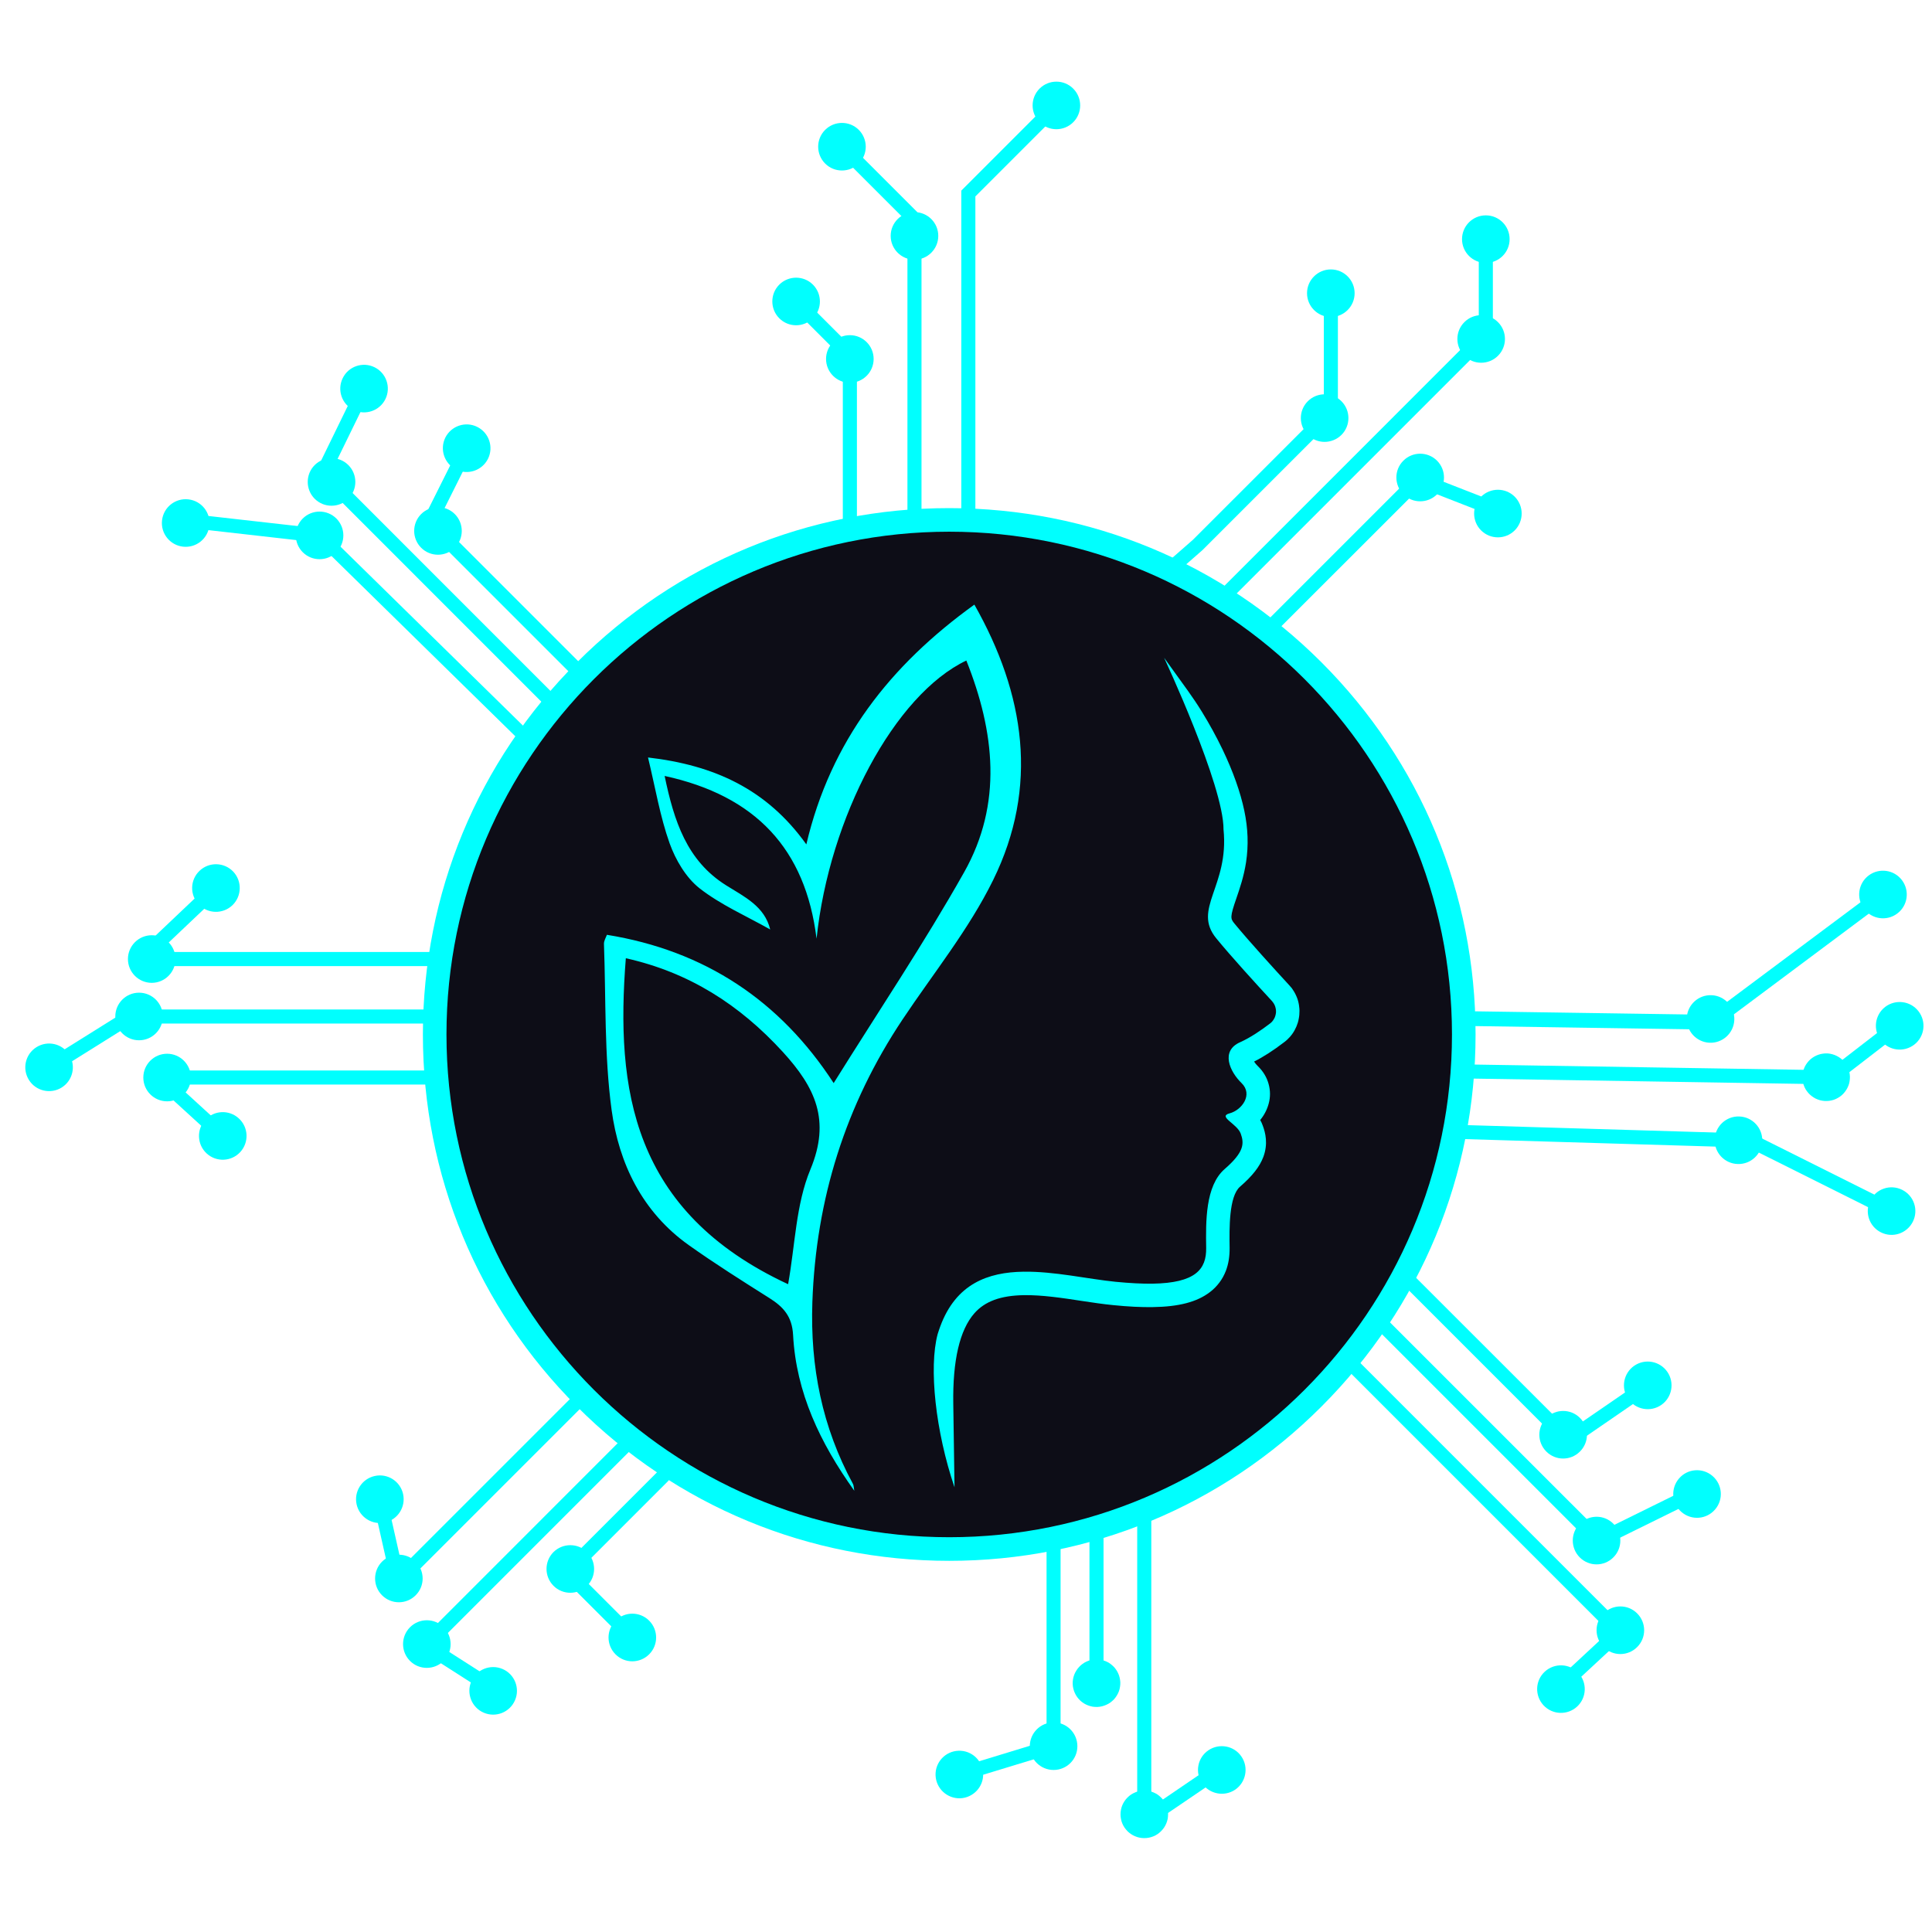<?xml version="1.0" encoding="utf-8"?>
<!-- Generator: Adobe Illustrator 16.0.0, SVG Export Plug-In . SVG Version: 6.00 Build 0)  -->
<!DOCTYPE svg PUBLIC "-//W3C//DTD SVG 1.1//EN" "http://www.w3.org/Graphics/SVG/1.1/DTD/svg11.dtd">
<svg version="1.1" xmlns="http://www.w3.org/2000/svg" xmlns:xlink="http://www.w3.org/1999/xlink" x="0px" y="0px" width="128px"
	 height="128px" viewBox="0 0 128 128" enable-background="new 0 0 128 128" xml:space="preserve">
<g id="Hintergrund" display="none">
	<rect display="inline" fill="#0D0D17" width="130.75" height="131.5"/>
</g>
<g id="Ebene_1">
	<g id="Icon">
		<g id="neurokreis">
			<path fill="#00FFFE" d="M113.238,68.21c0,0-0.01,0.002-0.021,0.002l-15.46-0.231c-0.255-0.003-0.456-0.226-0.453-0.497
				c0.002-0.271,0.21-0.488,0.463-0.481l15.459,0.229c0.257,0.003,0.459,0.227,0.454,0.497c-0.002,0.262-0.197,0.473-0.443,0.482
				H113.238z"/>
			<path fill="#00FFFE" d="M113.257,69.084c0.868,0.039,1.605-0.636,1.645-1.501c0.042-0.872-0.634-1.61-1.5-1.648
				c-0.873-0.04-1.608,0.633-1.649,1.501C111.715,68.305,112.386,69.042,113.257,69.084z"/>
			<path fill="#00FFFE" d="M121.064,71.836h-0.007l-23.723-0.38c-0.258-0.006-0.464-0.214-0.455-0.474
				c0.004-0.255,0.209-0.458,0.463-0.458h0.009l23.72,0.38c0.26,0.006,0.466,0.217,0.461,0.473
				C121.528,71.633,121.32,71.836,121.064,71.836z"/>
			<path fill="#00FFFE" d="M122.354,70.586c0.05,0.089,0.094,0.185,0.128,0.283c0.033,0.099,0.056,0.196,0.067,0.301
				c0.015,0.101,0.018,0.205,0.009,0.309c-0.007,0.102-0.022,0.205-0.047,0.303c-0.028,0.101-0.067,0.197-0.113,0.289
				c-0.048,0.092-0.1,0.181-0.164,0.261c-0.062,0.083-0.134,0.158-0.21,0.227c-0.078,0.068-0.163,0.127-0.254,0.178
				c-0.089,0.051-0.181,0.096-0.28,0.128c-0.099,0.033-0.201,0.053-0.301,0.068c-0.103,0.012-0.205,0.015-0.307,0.009
				c-0.106-0.009-0.207-0.024-0.308-0.051c-0.099-0.027-0.195-0.066-0.29-0.11c-0.089-0.047-0.176-0.101-0.257-0.164
				c-0.087-0.065-0.159-0.134-0.228-0.214c-0.068-0.077-0.125-0.16-0.18-0.25c-0.049-0.089-0.094-0.184-0.125-0.283
				c-0.032-0.098-0.057-0.199-0.07-0.3c-0.012-0.104-0.015-0.205-0.009-0.31c0.009-0.104,0.023-0.205,0.052-0.306
				c0.028-0.099,0.067-0.197,0.108-0.289c0.046-0.092,0.104-0.178,0.164-0.259c0.062-0.083,0.135-0.157,0.21-0.226
				c0.083-0.069,0.164-0.128,0.253-0.179c0.093-0.053,0.188-0.095,0.284-0.127s0.196-0.057,0.302-0.069
				c0.102-0.015,0.203-0.018,0.308-0.012c0.103,0.008,0.204,0.026,0.304,0.054c0.1,0.027,0.196,0.065,0.287,0.11
				c0.094,0.048,0.183,0.101,0.265,0.164c0.081,0.063,0.158,0.134,0.225,0.211C122.244,70.411,122.305,70.497,122.354,70.586z"/>
			<path fill="#00FFFE" d="M115.256,76.013c0,0-0.009,0-0.013,0l-18.721-0.56c-0.255-0.005-0.459-0.22-0.451-0.479
				c0.007-0.252,0.213-0.451,0.465-0.451c0.005,0,0.01,0,0.015,0l18.718,0.559c0.259,0.006,0.461,0.22,0.453,0.479
				C115.713,75.81,115.51,76.013,115.256,76.013z"/>
			<path fill="#00FFFE" d="M115.131,77.119c0.871,0.027,1.596-0.657,1.624-1.526c0.024-0.872-0.659-1.598-1.53-1.624
				c-0.869-0.027-1.595,0.657-1.622,1.529C113.574,76.367,114.26,77.095,115.131,77.119z"/>
			<path fill="#00FFFE" d="M114.087,67.674c-0.142,0-0.282-0.065-0.372-0.188c-0.155-0.205-0.112-0.5,0.092-0.651l11.081-8.27
				c0.207-0.154,0.5-0.109,0.652,0.096c0.158,0.205,0.11,0.5-0.095,0.651l-11.077,8.27
				C114.284,67.642,114.186,67.674,114.087,67.674z"/>
			<path fill="#00FFFE" d="M125.695,60.526c0.699-0.518,0.841-1.508,0.318-2.208c-0.52-0.696-1.506-0.839-2.206-0.318
				c-0.696,0.521-0.839,1.508-0.319,2.207C124.011,60.904,124.999,61.05,125.695,60.526z"/>
			<path fill="#00FFFE" d="M121.677,71.568c-0.138,0-0.277-0.06-0.367-0.182c-0.155-0.202-0.119-0.497,0.083-0.651l4.049-3.129
				c0.203-0.158,0.497-0.12,0.657,0.083c0.155,0.202,0.117,0.497-0.085,0.654l-4.051,3.126
				C121.879,71.536,121.778,71.568,121.677,71.568z"/>
			<path fill="#00FFFE" d="M126.825,69.209c0.688-0.532,0.814-1.52,0.281-2.21c-0.531-0.69-1.522-0.815-2.212-0.286
				c-0.688,0.536-0.815,1.523-0.281,2.213C125.143,69.614,126.131,69.742,126.825,69.209z"/>
			<path fill="#00FFFE" d="M125.391,80.739c-0.068,0-0.141-0.015-0.205-0.051l-9.512-4.753c-0.229-0.115-0.326-0.393-0.205-0.624
				c0.113-0.232,0.394-0.325,0.625-0.208l9.507,4.753c0.23,0.116,0.324,0.396,0.21,0.627
				C125.727,80.644,125.561,80.739,125.391,80.739z"/>
			<path fill="#00FFFE" d="M124.616,81.646c0.778,0.393,1.722,0.075,2.115-0.705c0.39-0.776,0.075-1.722-0.707-2.111
				c-0.775-0.39-1.724-0.075-2.113,0.705C123.522,80.311,123.838,81.26,124.616,81.646z"/>
			<path fill="#00FFFE" d="M81.287,39.961h-0.431c-0.254,0-0.465-0.207-0.465-0.466c0-0.257,0.211-0.466,0.465-0.466h0.048
				l16.954-16.957c0.183-0.183,0.478-0.183,0.661,0c0.183,0.18,0.183,0.477,0,0.658L81.292,39.959L81.287,39.961z"/>
			<path fill="#00FFFE" d="M99.245,23.572c0.616-0.616,0.616-1.614,0-2.229c-0.613-0.616-1.614-0.616-2.227,0
				c-0.617,0.614-0.617,1.612,0,2.229C97.63,24.186,98.631,24.186,99.245,23.572z"/>
			<path fill="#00FFFE" d="M83.906,42.287c-0.121,0-0.244-0.045-0.33-0.137c-0.183-0.181-0.183-0.476,0-0.657l10.242-10.242
				c0.182-0.182,0.478-0.182,0.661,0c0.18,0.182,0.18,0.476,0,0.659L84.233,42.15C84.145,42.242,84.024,42.287,83.906,42.287z"/>
			<path fill="#00FFFE" d="M95.207,32.752c0.615-0.616,0.615-1.614,0-2.231c-0.617-0.616-1.617-0.616-2.231,0
				c-0.62,0.616-0.613,1.614,0,2.231C93.59,33.367,94.59,33.366,95.207,32.752z"/>
			<path fill="#00FFFE" d="M77.456,38.229c-0.128,0-0.256-0.054-0.352-0.158c-0.169-0.196-0.15-0.488,0.043-0.656l1.892-1.657
				l8.448-8.447c0.181-0.182,0.476-0.182,0.657,0c0.179,0.182,0.179,0.477,0,0.659l-8.479,8.477l-1.903,1.666
				c-0.089,0.077-0.199,0.114-0.307,0.114V38.229z"/>
			<path fill="#00FFFE" d="M88.875,28.813c0.615-0.614,0.615-1.614,0-2.23c-0.616-0.615-1.615-0.613-2.229,0
				c-0.617,0.615-0.615,1.615,0,2.23C87.257,29.431,88.255,29.429,88.875,28.813z"/>
			<path fill="#00FFFE" d="M88.171,27.368c-0.259,0-0.464-0.207-0.464-0.466v-7.554c0-0.258,0.205-0.466,0.464-0.466
				c0.261,0,0.468,0.208,0.468,0.466v7.554C88.639,27.161,88.432,27.368,88.171,27.368z"/>
			<path fill="#00FFFE" d="M89.747,19.425c0-0.87-0.705-1.575-1.576-1.575c-0.868,0-1.577,0.707-1.577,1.575
				c0,0.871,0.709,1.578,1.577,1.578C89.042,21.003,89.747,20.295,89.747,19.425z"/>
			<path fill="#00FFFE" d="M98.44,21.713c-0.259,0-0.467-0.208-0.467-0.465v-5.481c0-0.257,0.208-0.465,0.467-0.465
				c0.257,0,0.466,0.208,0.466,0.465v5.481C98.906,21.504,98.698,21.713,98.44,21.713z"/>
			<path fill="#00FFFE" d="M100.016,15.845c0-0.872-0.705-1.577-1.575-1.577c-0.872,0-1.578,0.705-1.578,1.577
				c0,0.869,0.707,1.574,1.578,1.574C99.311,17.419,100.016,16.714,100.016,15.845z"/>
			<path fill="#00FFFE" d="M98.127,33.741c-0.11,0.049-0.239,0.056-0.359,0.008l-3.132-1.223c-0.241-0.093-0.36-0.362-0.265-0.604
				c0.092-0.24,0.362-0.358,0.602-0.265l3.135,1.225c0.238,0.094,0.357,0.362,0.264,0.601
				C98.326,33.605,98.234,33.695,98.127,33.741z"/>
			<path fill="#00FFFE" d="M98.124,35.138c0.617,0.617,1.615,0.617,2.232,0c0.611-0.615,0.611-1.614,0-2.229
				c-0.616-0.615-1.615-0.615-2.232,0C97.511,33.522,97.511,34.522,98.124,35.138z"/>
			<path fill="#00FFFE" d="M60.587,34.98c-0.259,0-0.467-0.207-0.467-0.464V15.548c0-0.258,0.208-0.467,0.467-0.467
				c0.256,0,0.465,0.209,0.465,0.467v18.968C61.052,34.773,60.843,34.98,60.587,34.98z"/>
			<path fill="#00FFFE" d="M62.163,15.627c0-0.872-0.706-1.574-1.576-1.574c-0.872,0-1.577,0.707-1.577,1.574
				c0,0.871,0.705,1.577,1.577,1.577C61.457,17.205,62.163,16.498,62.163,15.627z"/>
			<path fill="#00FFFE" d="M56.304,35.52c-0.256,0-0.465-0.209-0.465-0.465v-11.35c0-0.259,0.209-0.467,0.465-0.467
				c0.257,0,0.469,0.208,0.469,0.467v11.35C56.773,35.31,56.562,35.52,56.304,35.52z"/>
			<path fill="#00FFFE" d="M57.881,23.782c0-0.871-0.705-1.576-1.577-1.576c-0.87,0-1.576,0.707-1.576,1.576
				c0,0.87,0.707,1.578,1.576,1.578C57.176,25.359,57.881,24.652,57.881,23.782z"/>
			<path fill="#00FFFE" d="M64.155,34.507c-0.258,0-0.466-0.21-0.466-0.467V12.628L69.716,6.6c0.181-0.182,0.476-0.182,0.659,0
				c0.182,0.181,0.182,0.476,0,0.658l-5.754,5.754V34.04C64.621,34.297,64.413,34.507,64.155,34.507z"/>
			<path fill="#00FFFE" d="M71.103,8.099c0.615-0.614,0.615-1.612,0-2.228c-0.614-0.616-1.613-0.616-2.229,0
				c-0.614,0.614-0.614,1.612,0,2.228C69.488,8.715,70.486,8.715,71.103,8.099z"/>
			<path fill="#00FFFE" d="M60.425,14.831c-0.117,0-0.237-0.044-0.325-0.138l-4.703-4.7c-0.183-0.182-0.183-0.476,0-0.657
				c0.183-0.183,0.477-0.183,0.659,0l4.7,4.7c0.181,0.183,0.181,0.476,0,0.657C60.667,14.786,60.548,14.831,60.425,14.831z"/>
			<path fill="#00FFFE" d="M56.897,8.604c-0.614-0.614-1.613-0.614-2.229,0c-0.616,0.614-0.616,1.614,0,2.231
				c0.614,0.615,1.614,0.615,2.229,0C57.512,10.22,57.512,9.221,56.897,8.604z"/>
			<path fill="#00FFFE" d="M55.756,23.449c-0.119,0-0.238-0.044-0.329-0.136l-3.065-3.065c-0.181-0.182-0.181-0.477,0-0.659
				c0.182-0.182,0.476-0.182,0.658,0l3.067,3.067c0.182,0.181,0.182,0.475,0,0.657C55.992,23.405,55.875,23.449,55.756,23.449z"/>
			<path fill="#00FFFE" d="M53.859,18.858c-0.614-0.614-1.615-0.614-2.23,0c-0.614,0.614-0.614,1.614,0,2.229
				c0.613,0.617,1.614,0.617,2.23,0C54.475,20.474,54.475,19.476,53.859,18.858z"/>
			<path fill="#00FFFE" d="M28.574,67.811H9.135c-0.257,0-0.465-0.208-0.465-0.467c0-0.256,0.208-0.464,0.465-0.464h19.441
				c0.26,0,0.467,0.208,0.467,0.464c0,0.259-0.207,0.467-0.467,0.467H28.574z"/>
			<path fill="#00FFFE" d="M9.214,65.768c-0.873,0-1.575,0.708-1.575,1.577c0,0.872,0.704,1.576,1.575,1.576
				c0.869,0,1.574-0.705,1.574-1.576C10.788,66.475,10.083,65.768,9.214,65.768z"/>
			<path fill="#00FFFE" d="M28.232,71.854H10.991c-0.259,0-0.465-0.209-0.465-0.464c0-0.259,0.207-0.467,0.465-0.467h17.241
				c0.258,0,0.467,0.208,0.467,0.467C28.7,71.645,28.491,71.854,28.232,71.854z"/>
			<path fill="#00FFFE" d="M11.072,69.813c-0.873,0-1.577,0.708-1.577,1.577c0,0.868,0.707,1.576,1.577,1.576
				c0.869,0,1.575-0.708,1.575-1.576C12.647,70.521,11.94,69.813,11.072,69.813z"/>
			<path fill="#00FFFE" d="M28.471,64.006H9.975c-0.259,0-0.466-0.21-0.466-0.467c0-0.259,0.208-0.467,0.466-0.467h18.496
				c0.258,0,0.468,0.208,0.468,0.467C28.939,63.796,28.729,64.006,28.471,64.006L28.471,64.006z"/>
			<path fill="#00FFFE" d="M10.053,61.962c-0.872,0-1.577,0.709-1.577,1.577c0,0.869,0.708,1.577,1.577,1.577
				c0.868,0,1.573-0.708,1.573-1.577C11.626,62.671,10.921,61.962,10.053,61.962z"/>
			<path fill="#00FFFE" d="M26.687,104.891c-0.121,0-0.241-0.051-0.329-0.137c-0.181-0.185-0.181-0.479,0-0.664l11.969-11.967
				c0.183-0.185,0.476-0.185,0.66,0c0.181,0.181,0.181,0.476,0,0.658l-11.975,11.973C26.924,104.84,26.806,104.891,26.687,104.891z"
				/>
			<path fill="#00FFFE" d="M25.31,103.463c-0.612,0.619-0.612,1.615,0,2.228c0.616,0.618,1.616,0.618,2.229,0
				c0.617-0.613,0.616-1.606,0-2.228C26.925,102.85,25.927,102.85,25.31,103.463z"/>
			<path fill="#00FFFE" d="M28.219,109.444c-0.118,0-0.238-0.044-0.327-0.133c-0.181-0.184-0.181-0.479,0-0.661L41.7,94.839
				c0.183-0.182,0.478-0.182,0.661,0c0.18,0.181,0.18,0.476,0,0.658l-13.812,13.814C28.457,109.4,28.339,109.444,28.219,109.444z"/>
			<path fill="#00FFFE" d="M27.164,107.809c-0.614,0.616-0.614,1.616,0,2.231c0.615,0.616,1.611,0.613,2.229,0
				c0.617-0.615,0.614-1.612,0-2.231C28.777,107.192,27.782,107.192,27.164,107.809z"/>
			<path fill="#00FFFE" d="M37.729,104.468c-0.12,0-0.239-0.048-0.326-0.137c-0.185-0.182-0.185-0.476,0-0.661l6.202-6.202
				c0.183-0.188,0.478-0.188,0.659,0c0.18,0.178,0.18,0.476,0,0.657l-6.205,6.206C37.966,104.42,37.848,104.468,37.729,104.468z"/>
			<path fill="#00FFFE" d="M36.67,102.829c-0.616,0.617-0.616,1.615,0,2.234c0.614,0.616,1.612,0.616,2.229,0
				c0.617-0.619,0.614-1.618,0-2.234C38.286,102.22,37.287,102.22,36.67,102.829z"/>
			<path fill="#00FFFE" d="M69.802,116.236c-0.259,0-0.465-0.208-0.465-0.467v-13.877c0-0.259,0.206-0.461,0.465-0.461
				c0.258,0,0.464,0.203,0.464,0.461v13.877C70.266,116.028,70.061,116.236,69.802,116.236z"/>
			<path fill="#00FFFE" d="M68.227,115.694c0,0.869,0.708,1.571,1.577,1.571c0.87,0,1.575-0.702,1.575-1.571
				c0-0.877-0.705-1.58-1.575-1.58C68.935,114.115,68.227,114.817,68.227,115.694z"/>
			<path fill="#00FFFE" d="M72.646,112.053c-0.258,0-0.466-0.21-0.466-0.467v-10.156c0-0.262,0.208-0.467,0.466-0.467
				c0.259,0,0.466,0.205,0.466,0.467v10.156C73.112,111.843,72.905,112.053,72.646,112.053z"/>
			<path fill="#00FFFE" d="M73.476,110.17c0.089,0.057,0.167,0.122,0.243,0.19c0.08,0.068,0.146,0.146,0.206,0.232
				c0.062,0.083,0.112,0.172,0.155,0.267c0.046,0.092,0.077,0.191,0.1,0.292c0.023,0.098,0.038,0.203,0.044,0.306
				c0.004,0.104-0.005,0.208-0.022,0.31c-0.015,0.104-0.041,0.2-0.076,0.297c-0.04,0.098-0.083,0.19-0.14,0.279
				c-0.053,0.083-0.116,0.173-0.185,0.247c-0.073,0.074-0.151,0.14-0.232,0.203c-0.084,0.063-0.172,0.107-0.271,0.154
				c-0.094,0.042-0.188,0.074-0.291,0.101c-0.1,0.024-0.204,0.039-0.304,0.042c-0.105,0.003-0.208-0.003-0.311-0.018
				c-0.102-0.018-0.202-0.047-0.301-0.083c-0.095-0.036-0.188-0.08-0.275-0.133c-0.089-0.057-0.169-0.117-0.246-0.188
				c-0.074-0.071-0.144-0.148-0.204-0.232c-0.061-0.086-0.111-0.172-0.154-0.268c-0.046-0.095-0.077-0.193-0.101-0.294
				c-0.025-0.098-0.039-0.199-0.043-0.306c-0.003-0.102,0.003-0.203,0.021-0.307c0.018-0.104,0.043-0.202,0.078-0.297
				c0.037-0.098,0.083-0.19,0.139-0.277c0.053-0.089,0.117-0.172,0.188-0.247c0.067-0.077,0.147-0.143,0.23-0.205
				c0.085-0.062,0.175-0.113,0.267-0.155c0.095-0.042,0.192-0.077,0.292-0.101c0.101-0.024,0.203-0.037,0.307-0.039
				c0.104-0.003,0.207,0.002,0.311,0.018c0.101,0.017,0.201,0.045,0.297,0.08C73.294,110.073,73.388,110.117,73.476,110.17z"/>
			<path fill="#00FFFE" d="M75.811,120.749c-0.257,0-0.468-0.208-0.468-0.464v-19.874c0-0.256,0.211-0.464,0.468-0.464
				c0.256,0,0.466,0.208,0.466,0.464v19.874C76.276,120.541,76.067,120.749,75.811,120.749z"/>
			<path fill="#00FFFE" d="M77.269,119.603c0.037,0.092,0.071,0.193,0.092,0.292c0.016,0.107,0.027,0.206,0.027,0.313
				c0,0.098-0.011,0.205-0.027,0.303c-0.021,0.102-0.055,0.205-0.092,0.297c-0.04,0.096-0.088,0.188-0.146,0.273
				c-0.057,0.081-0.122,0.164-0.198,0.238c-0.073,0.072-0.149,0.138-0.236,0.197c-0.086,0.059-0.177,0.104-0.272,0.145
				c-0.096,0.039-0.197,0.069-0.298,0.089c-0.1,0.021-0.202,0.03-0.308,0.03c-0.101,0-0.204-0.009-0.308-0.03
				c-0.102-0.02-0.199-0.05-0.291-0.089c-0.098-0.041-0.189-0.086-0.274-0.145c-0.087-0.059-0.169-0.125-0.241-0.197
				c-0.073-0.074-0.137-0.157-0.195-0.238c-0.06-0.085-0.107-0.178-0.147-0.273c-0.039-0.092-0.07-0.196-0.087-0.297
				c-0.022-0.098-0.031-0.205-0.031-0.303c0-0.107,0.009-0.206,0.031-0.313c0.018-0.098,0.049-0.199,0.087-0.292
				c0.041-0.095,0.088-0.188,0.147-0.273c0.058-0.086,0.122-0.167,0.195-0.238c0.072-0.074,0.153-0.14,0.241-0.199
				c0.085-0.054,0.176-0.104,0.274-0.143c0.092-0.045,0.189-0.069,0.291-0.089c0.104-0.021,0.207-0.032,0.308-0.032
				c0.106,0,0.208,0.011,0.308,0.032c0.101,0.021,0.202,0.044,0.298,0.089c0.095,0.039,0.186,0.089,0.272,0.143
				c0.087,0.059,0.164,0.125,0.236,0.199c0.076,0.072,0.142,0.152,0.198,0.238C77.181,119.416,77.229,119.508,77.269,119.603z"/>
			<path fill="#00FFFE" d="M106.71,108.005c-0.119,0-0.241-0.042-0.33-0.134L89.259,90.749c-0.18-0.182-0.18-0.475,0-0.657
				c0.182-0.182,0.478-0.182,0.658,0l17.121,17.122c0.183,0.178,0.183,0.476,0,0.657
				C106.947,107.963,106.829,108.005,106.71,108.005z"/>
			<path fill="#00FFFE" d="M106.239,109.121c0.615,0.619,1.612,0.619,2.228,0c0.617-0.613,0.616-1.613,0-2.228
				c-0.614-0.619-1.612-0.616-2.228,0C105.622,107.505,105.623,108.502,106.239,109.121z"/>
			<path fill="#00FFFE" d="M105.686,102.335c-0.118,0-0.238-0.047-0.328-0.14L90.688,87.524c-0.183-0.182-0.183-0.476,0-0.657
				c0.179-0.185,0.476-0.185,0.658,0l14.67,14.667c0.182,0.182,0.182,0.482,0,0.661
				C105.925,102.288,105.805,102.335,105.686,102.335z"/>
			<path fill="#00FFFE" d="M104.661,103.18c0.618,0.619,1.615,0.619,2.229,0c0.616-0.616,0.614-1.609,0-2.228
				c-0.613-0.619-1.609-0.616-2.229,0C104.046,101.565,104.048,102.564,104.661,103.18z"/>
			<path fill="#00FFFE" d="M103.62,95.577c-0.119,0-0.238-0.044-0.329-0.134L92.89,85.041c-0.18-0.182-0.18-0.476,0-0.657
				c0.183-0.182,0.479-0.182,0.657,0l10.403,10.399c0.182,0.181,0.182,0.476,0,0.66C103.856,95.532,103.74,95.577,103.62,95.577z"/>
			<path fill="#00FFFE" d="M102.447,96.168c0.617,0.619,1.614,0.619,2.229,0c0.619-0.615,0.618-1.609,0-2.228
				c-0.614-0.616-1.612-0.613-2.229,0C101.83,94.556,101.833,95.553,102.447,96.168z"/>
			<path fill="#00FFFE" d="M35.165,49.604c-0.111,0-0.222-0.04-0.308-0.122L20.339,35.245c-0.169-0.167-0.169-0.438,0-0.602
				c0.171-0.167,0.445-0.167,0.614,0l14.519,14.239c0.167,0.164,0.167,0.435,0,0.601C35.385,49.564,35.277,49.604,35.165,49.604z"/>
			<path fill="#00FFFE" d="M22.286,34.354c-0.614-0.613-1.613-0.613-2.229,0c-0.614,0.617-0.614,1.615,0,2.232
				c0.616,0.616,1.613,0.616,2.229,0C22.902,35.972,22.902,34.972,22.286,34.354z"/>
			<path fill="#00FFFE" d="M37.036,47.466c-0.119,0-0.241-0.046-0.331-0.138L21.579,32.201c-0.181-0.18-0.181-0.476,0-0.657
				c0.183-0.18,0.478-0.18,0.661,0l15.122,15.125c0.184,0.183,0.184,0.479,0,0.659C37.272,47.42,37.155,47.466,37.036,47.466z"/>
			<path fill="#00FFFE" d="M23.08,30.813c-0.614-0.614-1.612-0.614-2.232,0c-0.613,0.616-0.613,1.616,0,2.231
				c0.617,0.616,1.615,0.616,2.232,0C23.696,32.429,23.696,31.431,23.08,30.813z"/>
			<path fill="#00FFFE" d="M38.938,45.562c-0.119,0-0.239-0.044-0.329-0.138l-9.979-9.979c-0.18-0.18-0.18-0.475,0-0.658
				c0.183-0.182,0.478-0.182,0.659,0l9.977,9.978c0.184,0.181,0.184,0.477,0,0.659C39.177,45.518,39.059,45.562,38.938,45.562z"/>
			<path fill="#00FFFE" d="M30.132,34.059c-0.614-0.613-1.612-0.613-2.23,0c-0.615,0.616-0.615,1.614,0,2.231
				c0.615,0.616,1.613,0.616,2.23,0C30.748,35.676,30.746,34.676,30.132,34.059z"/>
			<path fill="#00FFFE" d="M28.609,34.777c-0.067,0-0.14-0.015-0.207-0.049c-0.229-0.116-0.322-0.395-0.208-0.625l2.343-4.686
				c0.112-0.23,0.394-0.323,0.623-0.208c0.232,0.116,0.323,0.394,0.208,0.623l-2.342,4.688
				C28.943,34.684,28.781,34.777,28.609,34.777L28.609,34.777z"/>
			<path fill="#00FFFE" d="M32.329,30.4c0.39-0.777,0.071-1.727-0.707-2.115c-0.776-0.392-1.725-0.072-2.116,0.704
				c-0.387,0.779-0.07,1.726,0.707,2.116C30.99,31.495,31.938,31.179,32.329,30.4z"/>
			<path fill="#00FFFE" d="M21.638,31.295c-0.068,0-0.14-0.014-0.202-0.044c-0.232-0.113-0.331-0.392-0.216-0.624l2.515-5.155
				c0.114-0.233,0.391-0.328,0.624-0.216c0.232,0.111,0.326,0.392,0.217,0.622l-2.519,5.158c-0.082,0.166-0.245,0.262-0.419,0.262
				V31.295z"/>
			<path fill="#00FFFE" d="M25.536,26.437c0.381-0.782,0.055-1.726-0.724-2.107c-0.782-0.383-1.73-0.057-2.107,0.726
				c-0.384,0.781-0.06,1.727,0.724,2.107C24.212,27.542,25.155,27.219,25.536,26.437z"/>
			<path fill="#00FFFE" d="M20.155,35.838c-0.02,0-0.038,0-0.057-0.003l-6.917-0.784c-0.256-0.028-0.439-0.259-0.41-0.516
				c0.03-0.256,0.259-0.439,0.516-0.409l6.917,0.782c0.256,0.028,0.439,0.258,0.409,0.515C20.59,35.663,20.386,35.838,20.155,35.838
				z"/>
			<path fill="#00FFFE" d="M12.48,33.084c-0.866-0.098-1.646,0.523-1.745,1.39c-0.099,0.865,0.523,1.646,1.389,1.744
				c0.866,0.098,1.646-0.522,1.745-1.39C13.969,33.96,13.348,33.183,12.48,33.084L12.48,33.084z"/>
			<path fill="#00FFFE" d="M9.265,64.083c-0.124,0-0.248-0.047-0.338-0.146c-0.179-0.187-0.171-0.481,0.015-0.658l5.098-4.836
				c0.186-0.178,0.482-0.169,0.659,0.015c0.177,0.188,0.17,0.482-0.017,0.661l-5.099,4.837c-0.089,0.086-0.204,0.125-0.319,0.125
				V64.083z"/>
			<path fill="#00FFFE" d="M15.394,59.979c0.628-0.601,0.656-1.598,0.059-2.231c-0.601-0.63-1.599-0.657-2.23-0.057
				c-0.634,0.599-0.66,1.595-0.06,2.229C13.762,60.553,14.76,60.577,15.394,59.979z"/>
			<path fill="#00FFFE" d="M3.185,71.22c-0.152,0-0.305-0.078-0.395-0.22c-0.137-0.218-0.07-0.506,0.146-0.64l5.075-3.171
				c0.219-0.136,0.505-0.071,0.642,0.146c0.137,0.217,0.071,0.506-0.147,0.643l-5.072,3.171C3.357,71.196,3.268,71.22,3.185,71.22
				L3.185,71.22z"/>
			<path fill="#00FFFE" d="M2.418,69.376c-0.74,0.461-0.963,1.434-0.503,2.172c0.461,0.74,1.434,0.963,2.174,0.502
				c0.736-0.461,0.959-1.434,0.498-2.171C4.128,69.138,3.158,68.915,2.418,69.376z"/>
			<path fill="#00FFFE" d="M14.816,75.777c-0.11,0-0.225-0.039-0.312-0.122l-4.446-4.063c-0.19-0.176-0.206-0.471-0.03-0.661
				c0.172-0.188,0.47-0.202,0.658-0.03l4.447,4.066c0.189,0.173,0.202,0.467,0.029,0.657c-0.091,0.101-0.217,0.152-0.343,0.152
				H14.816z"/>
			<path fill="#00FFFE" d="M13.696,76.423c0.641,0.586,1.639,0.542,2.226-0.101c0.587-0.643,0.542-1.639-0.101-2.226
				c-0.641-0.589-1.639-0.544-2.225,0.099C13.009,74.837,13.054,75.837,13.696,76.423z"/>
			<path fill="#00FFFE" d="M26.232,104.578c-0.212,0-0.403-0.142-0.452-0.366l-1.099-4.875c-0.054-0.252,0.103-0.502,0.352-0.559
				c0.253-0.057,0.501,0.104,0.558,0.356l1.099,4.879c0.056,0.25-0.102,0.5-0.353,0.556c-0.036,0.009-0.07,0.009-0.103,0.009H26.232
				z"/>
			<path fill="#00FFFE" d="M26.705,98.98c-0.19-0.848-1.033-1.384-1.884-1.19c-0.849,0.19-1.385,1.032-1.193,1.886
				c0.192,0.845,1.034,1.383,1.883,1.19C26.361,100.675,26.895,99.833,26.705,98.98z"/>
			<path fill="#00FFFE" d="M32.131,112.018c-0.06-0.009-0.119-0.033-0.174-0.066l-3.318-2.121c-0.218-0.137-0.282-0.428-0.142-0.639
				c0.138-0.223,0.422-0.286,0.641-0.148l3.318,2.124c0.219,0.134,0.283,0.425,0.143,0.643
				C32.495,111.973,32.311,112.047,32.131,112.018z"/>
			<path fill="#00FFFE" d="M32.052,113.472c0.8,0.342,1.726-0.026,2.07-0.83c0.342-0.797-0.028-1.726-0.827-2.067
				c-0.802-0.342-1.729,0.03-2.07,0.821C30.882,112.199,31.253,113.13,32.052,113.472z"/>
			<path fill="#00FFFE" d="M41.949,109.007c-0.118,0-0.238-0.042-0.327-0.134l-4.653-4.652c-0.183-0.182-0.183-0.479,0-0.657
				c0.184-0.185,0.478-0.185,0.659,0l4.651,4.652c0.181,0.178,0.181,0.473,0,0.657C42.187,108.965,42.068,109.007,41.949,109.007z"
				/>
			<path fill="#00FFFE" d="M40.778,109.602c0.614,0.619,1.612,0.619,2.231,0c0.615-0.613,0.614-1.612,0-2.228
				c-0.616-0.619-1.614-0.619-2.231,0C40.162,107.99,40.164,108.987,40.778,109.602z"/>
			<path fill="#00FFFE" d="M64.4,117.803c-0.241,0.063-0.491-0.074-0.565-0.315c-0.077-0.25,0.063-0.505,0.311-0.58l5.056-1.541
				c0.25-0.077,0.504,0.069,0.58,0.313c0.076,0.244-0.064,0.506-0.309,0.58l-5.057,1.541
				C64.415,117.801,64.404,117.803,64.4,117.803L64.4,117.803z"/>
			<path fill="#00FFFE" d="M63.504,115.992c-0.869,0.029-1.55,0.758-1.521,1.627c0.032,0.871,0.762,1.549,1.633,1.523
				c0.869-0.036,1.551-0.764,1.52-1.63C65.104,116.643,64.375,115.959,63.504,115.992z"/>
			<path fill="#00FFFE" d="M76.138,120.867c-0.15,0-0.295-0.071-0.384-0.205c-0.147-0.212-0.092-0.503,0.12-0.643l4.71-3.207
				c0.213-0.143,0.501-0.089,0.647,0.123c0.143,0.213,0.087,0.508-0.123,0.648l-4.713,3.204
				C76.318,120.844,76.23,120.867,76.138,120.867L76.138,120.867z"/>
			<path fill="#00FFFE" d="M81.833,118.571c0.718-0.491,0.906-1.476,0.417-2.193c-0.488-0.723-1.471-0.904-2.191-0.417
				c-0.72,0.488-0.904,1.467-0.418,2.189C80.131,118.869,81.112,119.056,81.833,118.571z"/>
			<path fill="#00FFFE" d="M104.759,95.279c-0.15,0-0.294-0.068-0.384-0.2c-0.146-0.211-0.095-0.502,0.119-0.648l4.476-3.075
				c0.209-0.146,0.501-0.092,0.649,0.119c0.145,0.214,0.09,0.5-0.123,0.648l-4.472,3.076
				C104.94,95.256,104.85,95.279,104.759,95.279z"/>
			<path fill="#00FFFE" d="M110.061,93.084c0.718-0.494,0.898-1.476,0.405-2.195c-0.495-0.716-1.474-0.898-2.192-0.405
				c-0.717,0.494-0.898,1.476-0.406,2.196C108.361,93.394,109.343,93.578,110.061,93.084z"/>
			<path fill="#00FFFE" d="M106.467,102.124c-0.098-0.044-0.183-0.119-0.234-0.223c-0.116-0.232-0.018-0.508,0.211-0.625
				l4.559-2.246c0.229-0.113,0.512-0.021,0.625,0.208c0.112,0.232,0.018,0.511-0.213,0.627l-4.557,2.246
				C106.729,102.175,106.587,102.175,106.467,102.124z"/>
			<path fill="#00FFFE" d="M113.629,100.006c0.568-0.66,0.491-1.654-0.174-2.222c-0.659-0.564-1.654-0.491-2.219,0.173
				c-0.567,0.663-0.488,1.656,0.171,2.221C112.07,100.747,113.061,100.669,113.629,100.006z"/>
			<path fill="#00FFFE" d="M103.496,112.095c-0.123,0-0.25-0.051-0.34-0.149c-0.174-0.187-0.164-0.482,0.025-0.657l3.899-3.624
				c0.188-0.172,0.481-0.16,0.657,0.027c0.175,0.187,0.165,0.482-0.026,0.66l-3.896,3.615
				C103.722,112.053,103.609,112.095,103.496,112.095z"/>
			<path fill="#00FFFE" d="M102.344,110.753c-0.639,0.592-0.675,1.586-0.082,2.228c0.595,0.637,1.591,0.672,2.229,0.081
				c0.638-0.592,0.673-1.589,0.083-2.228C103.981,110.2,102.983,110.162,102.344,110.753z"/>
			<path id="rund" fill="#0D0D17" d="M96.912,68.537c0,18.865-15.23,34.167-34.021,34.167c-18.791,0-34.022-15.301-34.022-34.167
				c0-18.872,15.231-34.166,34.022-34.166C81.682,34.371,96.912,49.666,96.912,68.537z"/>
			<path id="Ring" fill="#00FFFE" d="M62.889,103.409c-9.315,0-18.071-3.629-24.657-10.218c-6.589-6.583-10.214-15.34-10.214-24.657
				c0-9.314,3.626-18.07,10.214-24.656c6.583-6.589,15.342-10.214,24.657-10.214c9.315,0,18.069,3.626,24.659,10.214
				C94.133,50.464,97.76,59.22,97.76,68.534c0,9.316-3.626,18.074-10.212,24.657C80.958,99.783,72.204,103.409,62.889,103.409z
				 M62.889,35.226c-18.364,0-33.309,14.945-33.309,33.309c0,18.369,14.945,33.31,33.309,33.31c18.369,0,33.308-14.939,33.308-33.31
				C96.196,50.167,81.258,35.226,62.889,35.226z"/>
		</g>
		<path id="faceee" fill="#00FFFE" d="M66.626,39.654 M85.413,65.271c-0.946-1.026-2.681-2.93-3.632-4.089
			c-0.264-0.322-0.301-0.42,0.138-1.685c0.217-0.633,0.488-1.421,0.635-2.367c0.17-1.122,0.132-2.239-0.116-3.42
			c-0.258-1.23-0.742-2.591-1.434-4.04c-0.414-0.862-0.875-1.701-1.377-2.518c-0.293-0.475-0.61-0.945-0.933-1.397l-1.569-2.176
			c0,0,3.953,8.458,3.937,11.379v0.001c0.377,3.766-2.085,5.25-0.483,7.205c0.968,1.187,2.707,3.093,3.692,4.158
			c0.047,0.054,0.086,0.11,0.124,0.169c0.037,0.063,0.068,0.125,0.089,0.19c0.022,0.069,0.036,0.137,0.048,0.206
			c0.009,0.071,0.009,0.142,0.004,0.211c-0.009,0.068-0.022,0.137-0.043,0.205c-0.018,0.069-0.047,0.134-0.082,0.194
			c-0.033,0.062-0.075,0.119-0.119,0.173c-0.046,0.053-0.098,0.101-0.153,0.142c-0.551,0.422-1.288,0.931-1.972,1.235
			c-1.324,0.58-0.689,1.954,0.089,2.709c0.778,0.756,0.027,1.788-0.788,2.005c-0.814,0.217,0.495,0.684,0.734,1.345
			c0.238,0.66,0.225,1.226-1.062,2.344c-1.291,1.119-1.253,3.495-1.228,5.233c0.021,1.406-0.699,2.32-3.564,2.364
			c-0.684,0.009-1.489-0.033-2.438-0.125c-1.843-0.184-4.061-0.699-6.097-0.669c-2.353,0.033-4.473,0.794-5.52,3.629
			c-0.059,0.161-0.117,0.33-0.171,0.506c-0.593,2.213-0.144,6.443,1.117,10.149l-0.082-5.527c-0.045-2.88,0.427-4.9,1.399-6.003
			c0.701-0.794,1.743-1.175,3.278-1.199c1.203-0.018,2.53,0.182,3.812,0.378c0.736,0.11,1.429,0.217,2.109,0.282
			c0.998,0.101,1.853,0.143,2.613,0.131c1.735-0.024,2.935-0.339,3.788-0.991c0.236-0.178,0.447-0.39,0.628-0.63
			c0.182-0.238,0.323-0.5,0.432-0.779c0.175-0.458,0.256-0.96,0.249-1.535c-0.018-1.273-0.052-3.397,0.69-4.043
			c0.825-0.716,1.301-1.326,1.545-1.972c0.324-0.875,0.137-1.604-0.04-2.077c-0.045-0.127-0.1-0.252-0.168-0.368
			c0.267-0.325,0.454-0.688,0.563-1.089c0.116-0.431,0.113-0.865-0.006-1.296c-0.122-0.443-0.358-0.839-0.709-1.181
			c-0.099-0.092-0.183-0.196-0.254-0.307c0.604-0.3,1.27-0.729,1.992-1.282c0.074-0.053,0.14-0.113,0.206-0.172
			c0.067-0.063,0.128-0.125,0.185-0.19c0.061-0.068,0.114-0.139,0.167-0.214c0.052-0.071,0.097-0.149,0.14-0.227
			c0.042-0.077,0.081-0.157,0.117-0.241c0.032-0.08,0.065-0.164,0.091-0.25c0.024-0.085,0.046-0.172,0.061-0.258
			c0.019-0.086,0.029-0.175,0.038-0.265c0.008-0.089,0.012-0.179,0.011-0.265c-0.001-0.089-0.007-0.179-0.021-0.268
			c-0.007-0.089-0.022-0.176-0.042-0.262c-0.018-0.09-0.043-0.175-0.072-0.258c-0.03-0.084-0.062-0.167-0.101-0.247
			c-0.037-0.081-0.079-0.158-0.125-0.236c-0.045-0.077-0.094-0.151-0.144-0.222C85.532,65.405,85.476,65.336,85.413,65.271
			L85.413,65.271z M56.599,98.766c-2.266-3.171-3.851-6.5-4.055-10.319c-0.065-1.234-0.646-1.865-1.572-2.448
			c-1.803-1.139-3.61-2.278-5.348-3.513c-3.068-2.184-4.624-5.402-5.104-8.951c-0.49-3.624-0.372-7.327-0.506-10.998
			c-0.007-0.211,0.131-0.422,0.195-0.604c6.486,1.049,11.474,4.364,15.024,9.825c2.961-4.75,5.986-9.254,8.641-13.966
			c2.567-4.549,2.03-9.315,0.148-14.031c-4.756,2.268-9.076,10.38-9.923,18.428c-0.735-5.961-4.047-9.468-10.066-10.781
			c0.626,3.002,1.47,5.611,4.075,7.248c1.217,0.761,2.551,1.392,2.92,2.924c-1.569-0.887-3.27-1.625-4.681-2.728
			c-0.9-0.708-1.59-1.883-1.985-2.986c-0.628-1.762-0.937-3.64-1.429-5.681c4.364,0.506,7.862,2.083,10.489,5.758
			c1.615-6.869,5.56-11.871,11.133-15.886c3.357,5.93,4.288,12.06,1.241,18.254c-1.609,3.27-3.96,6.173-5.997,9.227
			c-3.784,5.676-5.738,11.902-5.978,18.738c-0.146,4.287,0.648,8.273,2.686,12.03C56.565,98.403,56.556,98.54,56.599,98.766z
			 M52.214,85.082c0.468-2.597,0.513-5.289,1.477-7.603c1.357-3.26,0.319-5.435-1.821-7.779c-2.88-3.15-6.236-5.286-10.407-6.214
			C40.781,72.139,41.844,80.26,52.214,85.082z"/>
	</g>
</g>
</svg>
